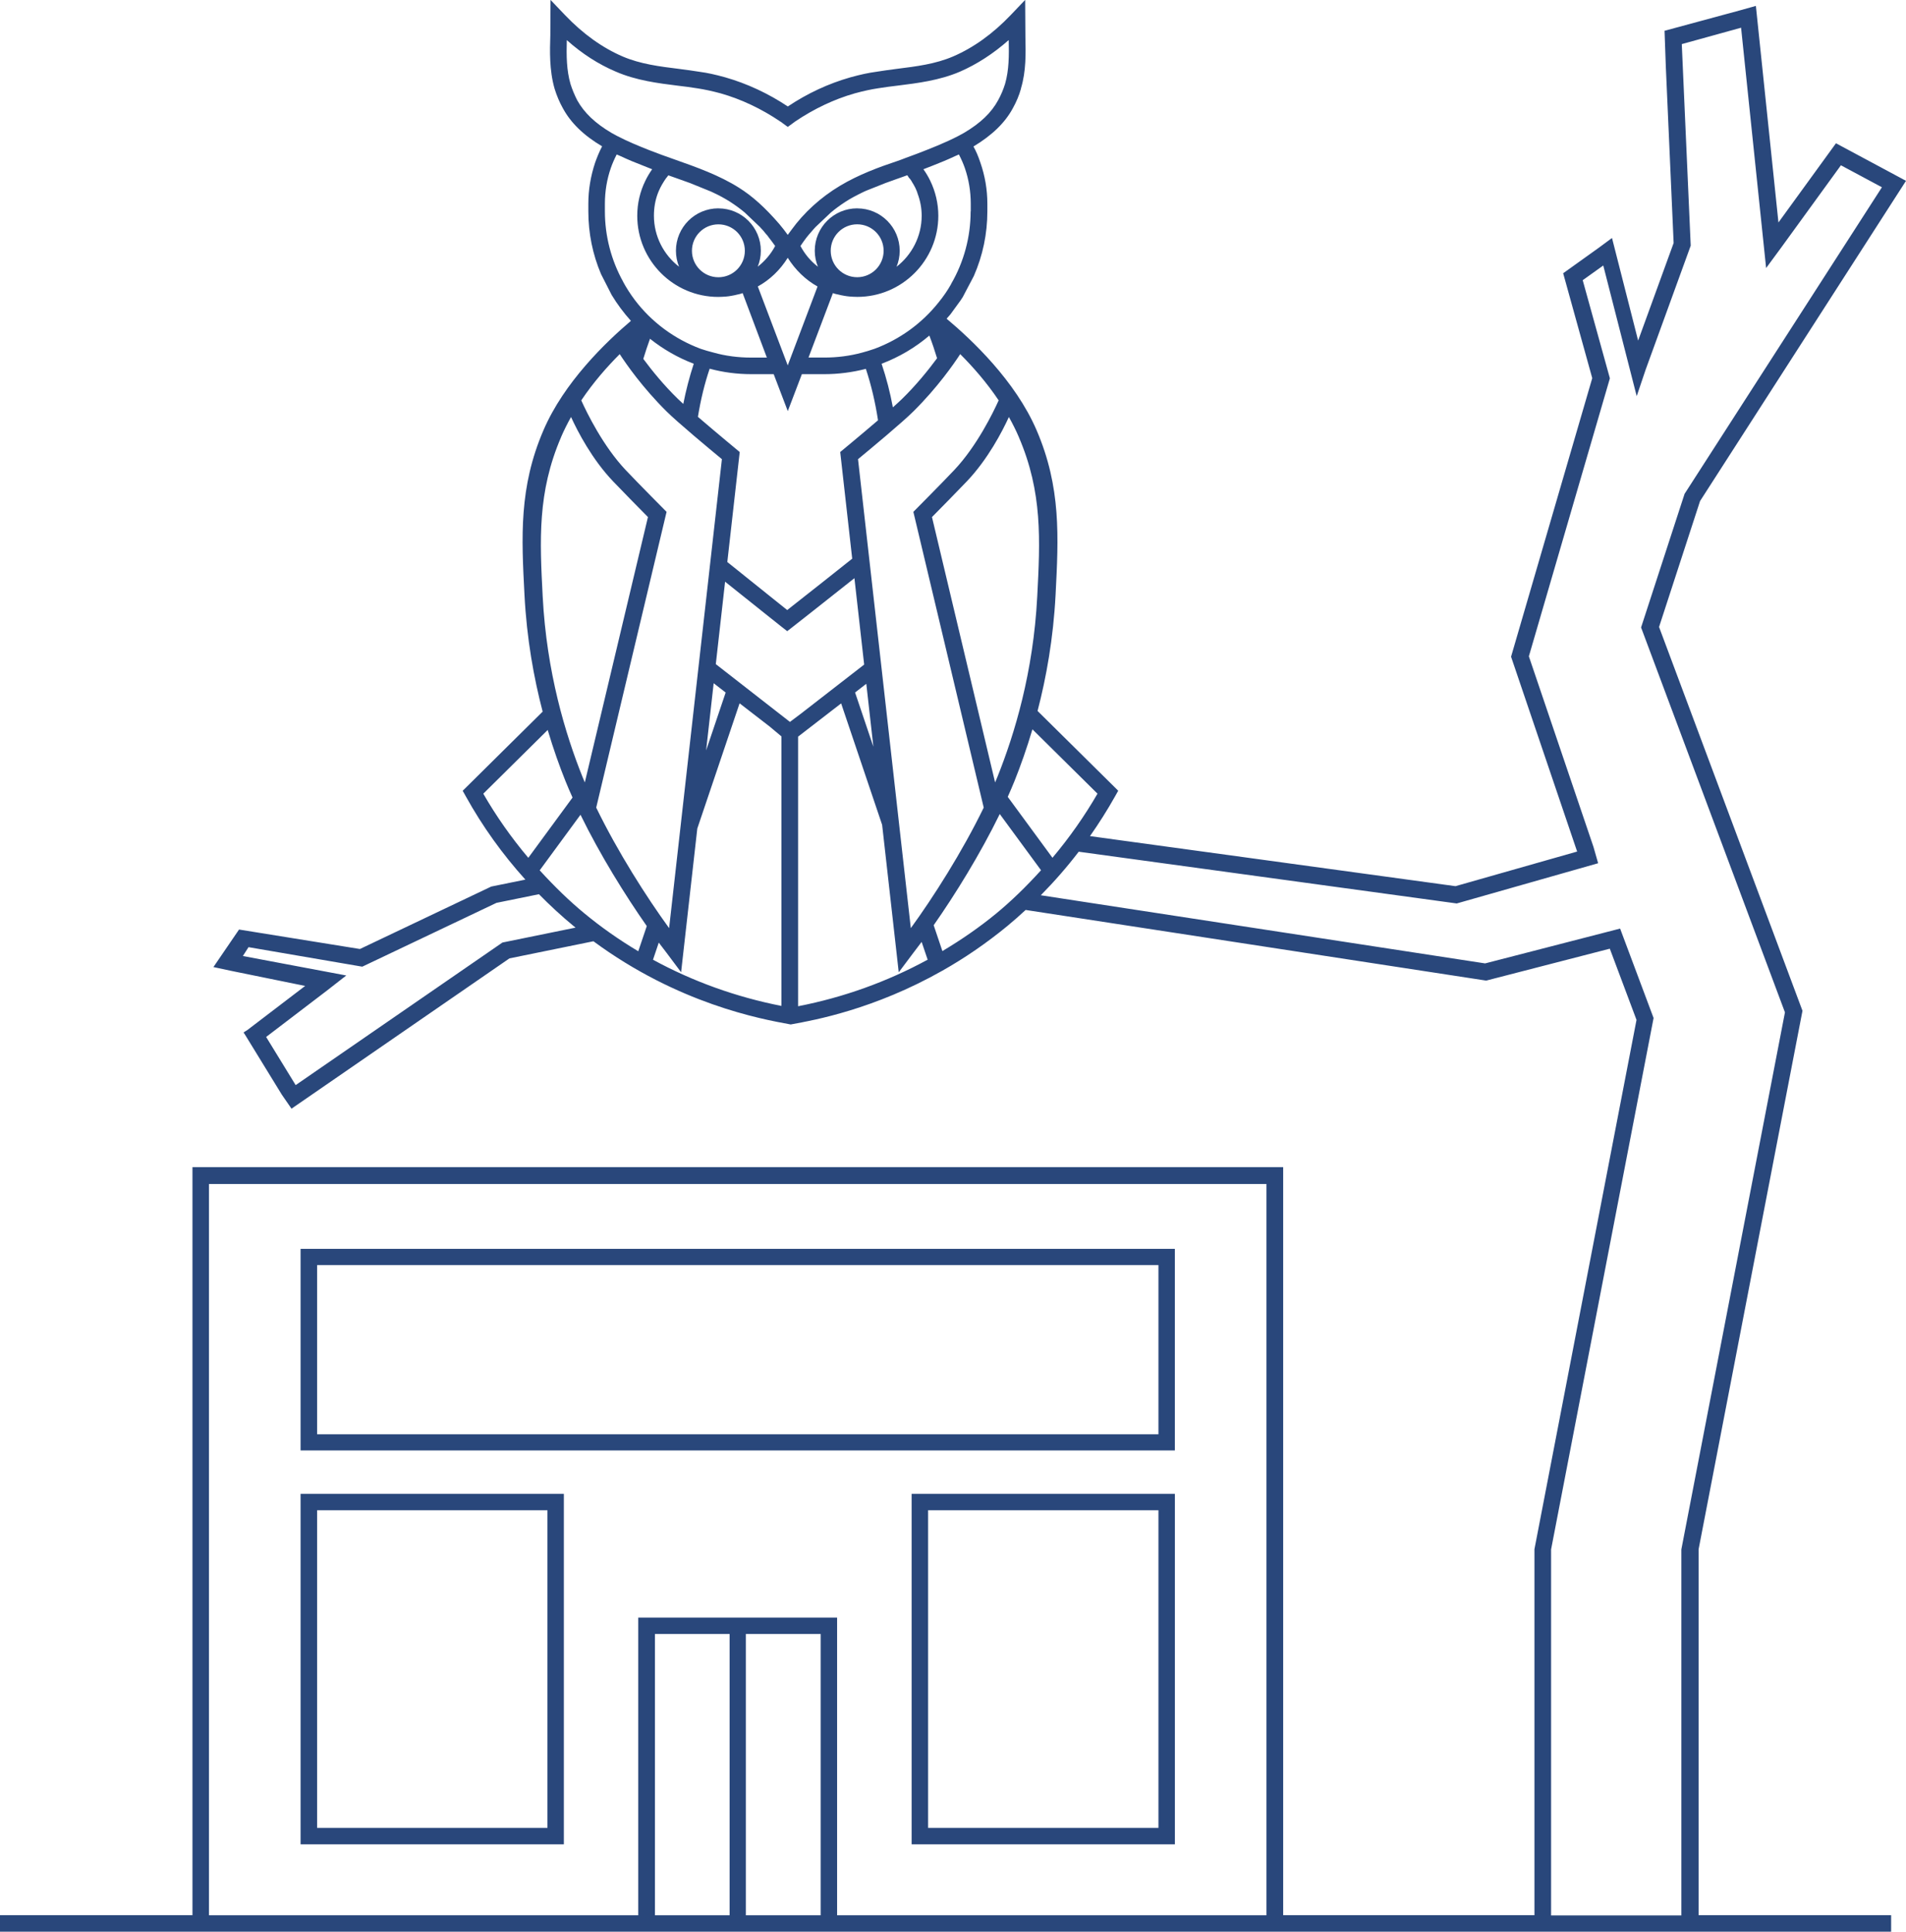 <?xml version="1.0" encoding="UTF-8"?>
<svg id="Ebene_1" data-name="Ebene 1" xmlns="http://www.w3.org/2000/svg" viewBox="0 0 471.89 478.26">
  <defs>
    <style>
      .cls-1 {
        fill: #29477b;
      }
    </style>
  </defs>
  <path class="cls-1" d="M420.54,383.57l25.72-133.33-35.51-95.02,10.15-31.17,50.99-79.28-3.67-1.97-13.67-7.33-14.24,19.61-5.59-53.62-4.1,1.15h0s-18.51,5.01-18.51,5.01l.31,8.74,1.94,43.8-8.79,24.16-6.47-25.4-3.29,2.43-8.8,6.3,7.2,25.97-20.1,68.96,16.36,48.24-30.12,8.57-42.36-5.8-.21-.03-47.92-6.56c2.22-3.17,4.3-6.45,6.22-9.87l.77-1.37-1.11-1.1c-6.29-6.22-12.58-12.43-18.86-18.65,2.17-8.31,3.9-17.96,4.46-28.74.74-14.41,1.38-26.61-4.69-40.74-5.28-12.29-16.12-22.46-22.29-27.63.32-.36.64-.7.95-1.08l2.52-3.46c.17-.27.36-.53.53-.81l2.74-5.21c2.22-5.07,3.35-10.46,3.35-16.03v-1.88c0-3.45-.58-6.87-1.72-10.15-.53-1.6-1.08-2.88-1.72-4.01,4.64-2.79,7.83-5.9,9.76-9.49.87-1.56,1.55-3.19,2.01-4.83v-.09c1.28-4.27,1.18-8.59,1.09-12.76l-.06-9.12-3.56,3.73c-4.42,4.64-9.22,8.09-14.26,10.26-4.39,1.89-9.08,2.47-14.04,3.09l-.15.02c-1.6.21-3.32.44-5.02.72-1.78.24-3.7.65-6.24,1.35-5.45,1.55-10.66,3.98-15.49,7.21-4.87-3.24-10.08-5.66-15.49-7.21-2.53-.7-4.45-1.12-6.22-1.35-1.72-.28-3.43-.51-5.06-.72-5.01-.62-9.74-1.21-14.16-3.11-5.04-2.17-9.83-5.62-14.26-10.26l-3.56-3.73-.05,8.77c-.12,3.83-.27,8.6,1.05,13.2.52,1.69,1.2,3.32,2.04,4.82,1.96,3.64,5.14,6.74,9.73,9.46-.76,1.44-1.32,2.9-1.73,4.04-1.11,3.34-1.68,6.75-1.68,10.16v1.88c0,5.42,1.06,10.64,3.14,15.55l2.63,5.16c1.37,2.27,2.97,4.41,4.77,6.42-6.26,5.32-16.56,15.22-21.66,27.1-6.07,14.12-5.44,26.33-4.69,40.74.56,10.84,2.31,20.56,4.5,28.9l-19.59,19.39-.21.2.76,1.36c4.13,7.45,9.08,14.35,14.76,20.64l-8.45,1.72-32.51,15.46-29.92-4.82h-.01s-6.34,9.29-6.34,9.29l4.44.95,18.27,3.72-14.35,10.95-.89.55.06.09-.03.02.21.28,9.23,15.04,2.39,3.46,53.96-37.21,20.79-4.24c20.99,15.48,41.42,19.24,48.47,20.53l.37.07.38-.07c5.54-1.01,20.27-3.68,37.15-13.23,5.58-3.15,10.98-6.86,16.07-11.04,1.57-1.29,3.08-2.64,4.57-4.01l114.02,17.49,30.61-7.9,6.61,17.63-25.27,131.04v90.6h-62.21v-185.19H47.65v185.19H0v4.09h468.21v-4.09h-47.67v-90.6ZM180.64,474.17h-18.49v-69.64h18.49v69.64ZM203.18,474.17h-18.52v-69.64h18.52v69.64ZM313.55,474.17h-106.3v-73.71h-49.23v73.71H51.74v-181.04h261.81v181.04ZM271.72,196.49c-3.22,5.57-6.97,10.91-11.15,15.87l-11.07-15.08c.59-1.33,1.16-2.65,1.69-3.96,1.47-3.68,3-7.96,4.42-12.76,5.37,5.31,10.73,10.62,16.11,15.93ZM252.25,108.23c5.88,13.68,5.27,25.5,4.55,39.45-.97,18.83-5.65,34.15-9.83,44.59-.19.47-.4.96-.6,1.44-2.06-8.64-5.85-24.57-7.41-31.15-1.81-7.61-6.61-27.79-8.22-34.55,2.25-2.28,6.4-6.5,8.61-8.82,5.25-5.51,8.8-12.39,10.43-15.95.9,1.6,1.74,3.27,2.48,4.99ZM237.73,87.67c3.14,3.14,6.53,6.99,9.52,11.45-1.36,3.01-5.38,11.29-10.96,17.21-3.11,3.3-10.16,10.39-10.16,10.39,0,0,6.57,27.61,8.76,36.81,2.02,8.48,7.74,32.53,8.66,36.41-5.33,10.98-12.49,22.2-18.05,29.84l-13.07-116.1c3.28-2.71,10.97-9.1,13.75-11.87,5.92-5.88,9.91-11.62,11.55-14.14ZM216.23,184.86l-4.53-13.42,2.78-2.15,1.75,15.56ZM210.99,138.31c-3.8,3.04-9.17,7.28-16.09,12.72-1.15-.92-2.98-2.39-5.12-4.1-2.97-2.38-6.56-5.25-9.71-7.79l3.07-27.23s-5.68-4.69-10.35-8.71c.68-4.19,1.64-8.19,2.91-11.92,3.32.9,6.78,1.35,10.29,1.35h5.56l3.49,9.15,3.49-9.15h5.56c3.45,0,6.9-.44,10.28-1.31,1.34,4.05,2.34,8.33,3.01,12.73-4.44,3.8-9.36,7.86-9.36,7.86l2.97,26.41ZM177.85,51.58c-5.8,0-10.5,4.7-10.5,10.5,0,1.4.28,2.73.77,3.95-3.77-2.92-6.22-7.49-6.22-12.63,0-1.96.32-3.81.96-5.51h0c.13-.36.28-.69.44-1.03l.17-.37c.24-.48.54-1,.9-1.57.03-.05.05-.1.12-.19.23-.36.44-.65.73-1,.07-.1.14-.21.24-.31v-.02c.34.11.66.23.98.35.39.15.79.29,1.19.42,1.09.38,2.15.75,3.24,1.16l4.73,1.92c.34.12.66.28,1.01.45,1.47.68,2.79,1.4,4.16,2.26,1.41.92,2.56,1.77,3.61,2.65l3.78,3.6c.05.06.1.12.16.19.49.49.86.92,1.21,1.39.33.34.56.62.78.96.47.59.94,1.22,1.52,2.03.02.04.04.08.08.13-1.06,2-2.54,3.73-4.31,5.11.49-1.21.77-2.54.77-3.93,0-5.8-4.7-10.5-10.5-10.5ZM184.41,62.09c0,3.62-2.93,6.55-6.55,6.55s-6.55-2.93-6.55-6.55,2.93-6.55,6.55-6.55,6.55,2.93,6.55,6.55ZM195.03,63.82c1.88,3.01,4.42,5.46,7.38,7.11l-7.38,19.53-7.41-19.54c2.98-1.64,5.53-4.08,7.41-7.1ZM212.22,51.58c-5.8,0-10.5,4.7-10.5,10.5,0,1.4.28,2.73.78,3.95-1.78-1.37-3.24-3.09-4.32-5.13.5-.74.99-1.44,1.51-2.12.38-.47.77-.94,1.16-1.37.34-.41.7-.82,1.08-1.22l3.77-3.57c1.05-.89,2.21-1.74,3.63-2.67,1.18-.77,2.63-1.56,4.55-2.48.2-.08.36-.16.58-.26l4.78-1.9c.79-.3,1.59-.59,2.39-.86l.79-.28c.47-.15.9-.31,1.33-.47.3-.11.6-.23.87-.32.04.05.09.12.15.21.05.05.11.14.13.21l.09.15c.28.28.47.52.66.84.03.04.05.09.09.17.34.53.63,1.05.87,1.52.22.49.44.96.57,1.45.67,1.78,1.01,3.62,1.01,5.47,0,5.14-2.45,9.71-6.22,12.64.5-1.22.78-2.55.78-3.95,0-5.8-4.7-10.5-10.5-10.5ZM218.77,62.08c0,3.62-2.93,6.55-6.55,6.55s-6.55-2.93-6.55-6.55,2.93-6.55,6.55-6.55,6.55,2.93,6.55,6.55ZM218.27,90.05c4.34-1.64,8.31-3.99,11.82-6.97.71,1.84,1.33,3.71,1.91,5.61-2.17,2.94-5.17,6.66-8.7,10.1-.57.55-1.35,1.27-2.24,2.06-.67-3.64-1.6-7.25-2.79-10.78ZM240.31,52.33c0,6.33-1.67,12.53-4.83,17.96l-.05.13h0c-.83,1.48-1.81,2.91-3.01,4.39-4.13,5.21-9.62,9.2-15.86,11.53-1.19.41-2.26.74-3.2.98-2.96.8-6.08,1.2-9.26,1.2h-3.93l6.04-15.95c.39.14.85.28,1.28.34.51.14,1.02.23,1.51.32.47.09.9.14,1.35.18.57.04,1.24.09,1.91.09,11.05,0,20.05-9.01,20.05-20.09,0-3-.7-6-2.01-8.68-.45-.94-1.01-1.89-1.68-2.83,1.33-.51,3.14-1.22,4.98-1.98l.17-.07c.89-.38,1.78-.76,2.65-1.18.34-.14.66-.27.99-.43.64,1.25,1.11,2.34,1.47,3.38.97,2.81,1.46,5.79,1.46,8.83v1.88ZM142.91,24.82c-.68-1.32-1.24-2.68-1.67-4.04-.98-3.43-1.02-6.96-.91-10.85,3.78,3.37,7.85,5.99,12.13,7.8,5.05,2.2,10.52,2.88,15.34,3.48,1.67.19,3.32.41,4.92.67,1.67.25,3.6.67,5.73,1.24,5.11,1.46,10.08,3.81,14.78,6.99.21.12.38.25.6.43l1.21.88,1.22-.89c.22-.17.39-.3.65-.48,4.7-3.16,9.66-5.5,14.72-6.94,2.13-.58,4.06-1,5.74-1.25,1.71-.27,3.31-.49,4.91-.67,4.82-.6,10.28-1.27,15.34-3.43,4.22-1.83,8.3-4.47,12.12-7.84.08,3.79.09,7.39-.9,10.84-.45,1.44-1.03,2.8-1.72,4.05-1.69,3.11-4.38,5.68-8.44,8.08-.28.14-.57.3-.86.47l-.53.29c-3.34,1.74-7.07,3.18-10.36,4.45l-2.63.97c-.75.29-1.49.58-2.24.83-4.39,1.46-9.49,3.33-14.12,6.11-4.75,2.85-8.9,6.62-12,10.91-.3.4-.6.81-.91,1.23-.61-.84-1.31-1.78-2.08-2.68-3.55-4.1-6.63-6.88-10-9-4.9-3.09-10.46-5.06-15.84-6.96-2.13-.75-4.34-1.53-6.45-2.37-2.4-.95-5.22-2.1-7.87-3.48l-1.38-.75c-4.06-2.4-6.76-4.97-8.51-8.1ZM154.28,69.75c-2.96-5.32-4.52-11.35-4.52-17.42v-1.88c0-3.05.49-6.02,1.46-8.83.36-1.05.83-2.13,1.46-3.38.33.15.64.29.97.42.9.43,1.8.81,2.7,1.2l.14.06c1.33.55,2.69,1.08,3.98,1.59l.99.39c-.66.95-1.23,1.9-1.68,2.84-1.33,2.71-2.01,5.63-2.01,8.68,0,11.08,8.99,20.09,20.05,20.09.67,0,1.34-.05,1.92-.09.44-.04.86-.09,1.33-.18.49-.09,1-.18,1.47-.31.48-.08.95-.22,1.32-.36l6,15.96h-3.88c-3.27,0-6.4-.42-9.32-1.24-1.09-.27-2.16-.59-3.18-.93-6.53-2.44-12.18-6.63-16.32-12.1-1.09-1.46-2.06-2.96-2.88-4.48ZM171.76,90.05c-1.08,3.3-1.94,6.64-2.59,9.95-.5-.45-.95-.87-1.31-1.22-3.47-3.37-6.43-7.02-8.59-9.93.51-1.67,1.06-3.34,1.66-4.98,3.3,2.62,6.93,4.7,10.82,6.18ZM153.43,87.67c1.64,2.52,5.63,8.26,11.55,14.14,2.78,2.76,10.47,9.16,13.75,11.87l-13.07,116.1c-5.56-7.64-12.72-18.86-18.05-29.84.92-3.88,6.65-27.93,8.66-36.41,2.19-9.2,8.76-36.81,8.76-36.81,0,0-7.05-7.09-10.16-10.39-5.58-5.92-9.61-14.2-10.96-17.21,2.99-4.46,6.38-8.31,9.52-11.45ZM176.69,169.15l2.97,2.3-4.84,14.34,1.87-16.64ZM138.9,108.23c.74-1.72,1.58-3.39,2.48-4.99,1.63,3.57,5.18,10.45,10.43,15.95,2.21,2.32,6.35,6.53,8.61,8.82-1.61,6.76-6.41,26.94-8.22,34.55-1.57,6.58-5.36,22.51-7.41,31.15-.2-.48-.41-.96-.6-1.44-4.18-10.44-8.85-25.75-9.83-44.59-.72-13.95-1.33-25.78,4.55-39.45ZM119.65,196.5l15.95-15.78c1.41,4.74,2.92,8.96,4.38,12.6.55,1.36,1.14,2.74,1.77,4.13l-10.95,14.92c-4.22-5-7.97-10.34-11.15-15.88ZM124.4,233.34l-51.2,35.3-7.31-11.92,15.09-11.51,4.75-3.71-25.6-4.82,1.4-2.19,28.16,4.83,33.23-15.8,10.51-2.14c2.73,2.77,5.6,5.43,8.64,7.93.14.12.28.23.43.34l-18.09,3.69ZM158.03,235.51c-4.79-2.86-9.16-5.93-13.34-9.38-3.66-3.02-7.28-6.51-11.07-10.66l10.1-13.76c4.86,9.95,11.12,20.01,16.41,27.56l-2.11,6.25ZM193.47,249.04c-11.27-2.22-21.96-6.07-31.8-11.44l1.43-4.24c.65.87,1.28,1.7,1.87,2.45h0s3.66,4.89,3.66,4.89l4.01-35.58,10.47-31,7.47,5.77,2.89,2.42v66.72ZM195.57,178.72l-18.35-14.3,2.3-20.41c6.62,5.31,14.07,11.23,14.11,11.26l1.27.99,1.26-.98c.07-.05,8.47-6.64,15.38-12.14l2.41,21.39-15.59,12.1-2.78,2.09ZM197.59,249.11v-66.74l10.66-8.23,10.15,30.07,4.11,36.51,3.66-4.88h0c.63-.81,1.31-1.71,2.01-2.65l1.49,4.4c-10.05,5.47-20.84,9.34-32.09,11.53ZM246.68,226.13c-4.02,3.31-8.51,6.44-13.36,9.33l-2.16-6.4c5.3-7.57,11.52-17.61,16.36-27.53l10.22,13.92c-3.8,4.18-7.41,7.67-11.05,10.67ZM409.4,252.04l-8.29-22.15-33.42,8.62-110.01-16.87c3.35-3.39,6.49-6.98,9.39-10.78l93.59,12.81,35.01-9.96-1.15-4.03-16-47.19,20.06-68.83-6.73-24.29,5.09-3.64,8.28,32.35,2.2-6.53,11.17-30.73-2.21-49.9,14.68-4.06,6.2,59.5,3.69-5.01,14.83-20.43,10.15,5.44-48.86,75.9-10.77,33.08,35.62,95.29-25.65,132.97v90.6h-32.25v-90.6l25.37-131.53Z"/>
  <path class="cls-1" d="M139.6,369.83h-65.18v86.76h65.18v-86.76ZM135.54,452.53h-57.03v-78.64h57.03v78.64Z"/>
  <path class="cls-1" d="M225.7,456.59h65.18v-86.76h-65.18v86.76ZM229.78,373.89h57.03v78.64h-57.03v-78.64Z"/>
  <path class="cls-1" d="M290.88,309.18H74.42v49.91h216.45v-49.91ZM286.81,355.09H78.51v-41.89h208.3v41.89Z"/>
</svg>
